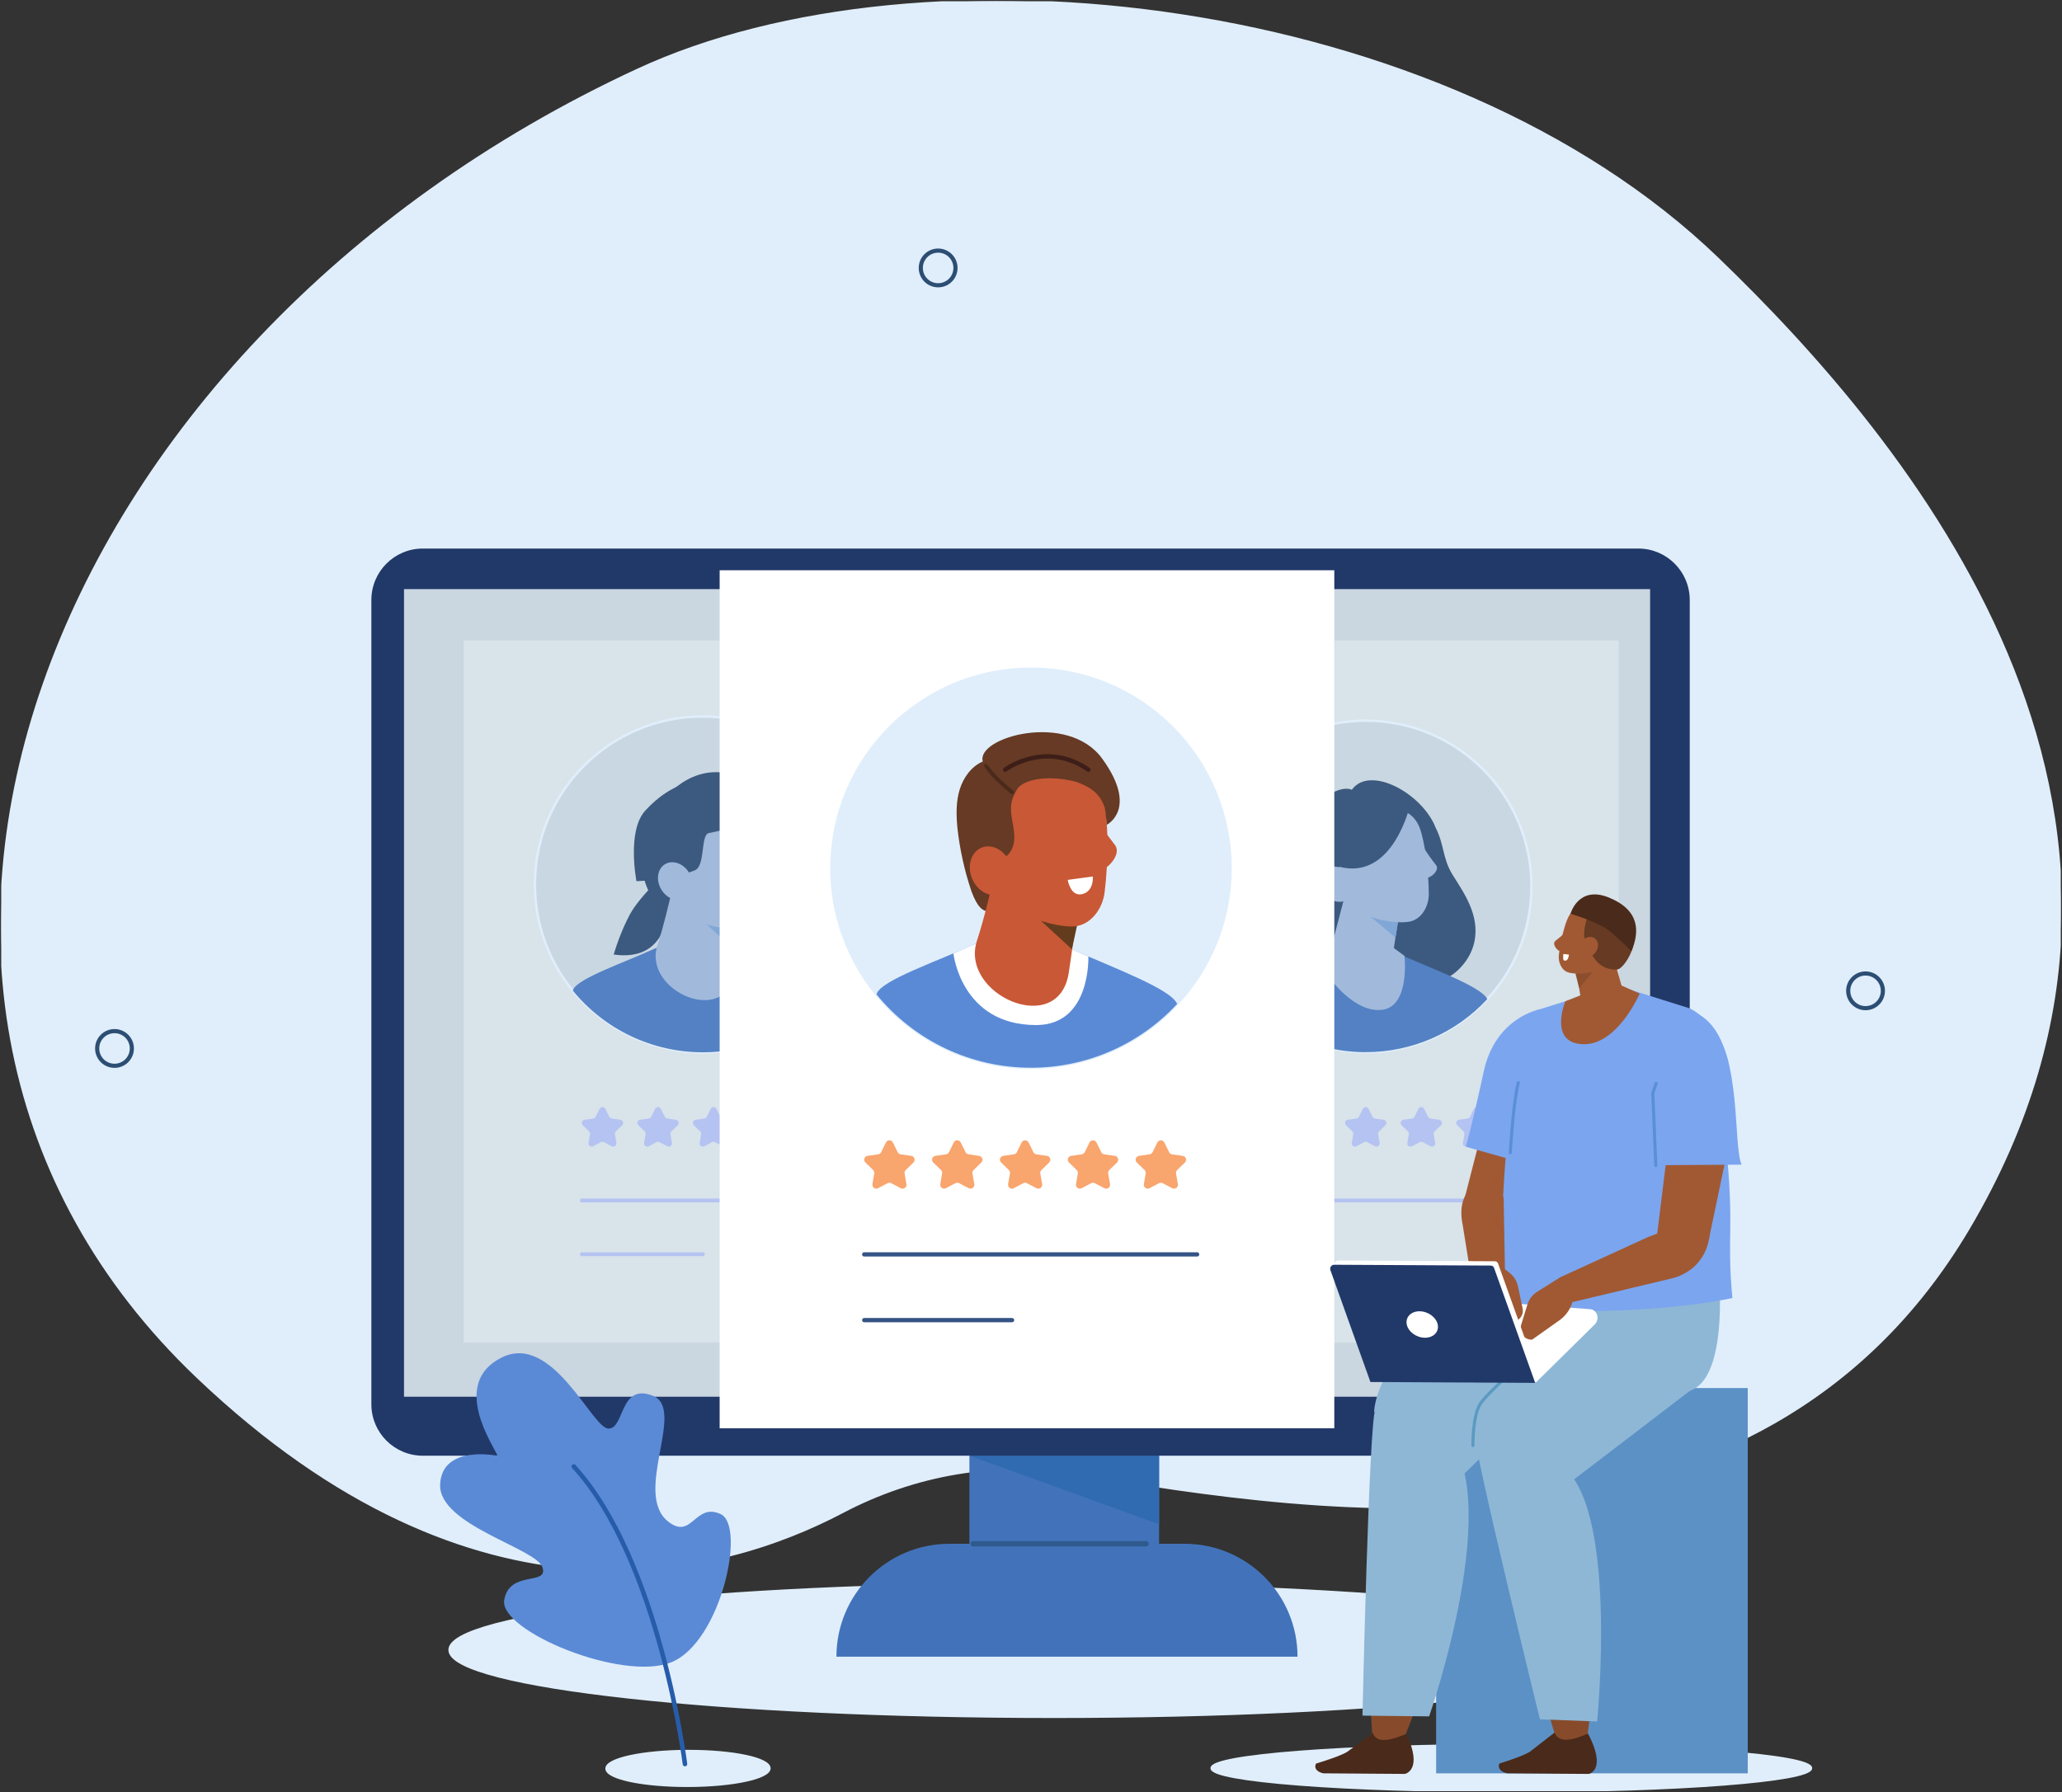 <?xml version="1.0" encoding="UTF-8"?> <svg xmlns="http://www.w3.org/2000/svg" xmlns:xlink="http://www.w3.org/1999/xlink" id="_レイヤー_2" viewBox="0 0 829.93 721.54"><rect x="0" y="0" width="829.93" height="721.54" fill="#333333" stroke="none"/><defs><style>.cls-1,.cls-2,.cls-3,.cls-4,.cls-5,.cls-6,.cls-7,.cls-8,.cls-9,.cls-10,.cls-11{fill:none;}.cls-12{fill:#f9a56e;}.cls-13,.cls-14{fill:#fff;}.cls-15{fill:#80a7d6;}.cls-16,.cls-17{fill:#663a24;}.cls-18{fill:#b5c3f2;}.cls-19,.cls-20{fill:#a15933;}.cls-21{fill:#8eb7d6;}.cls-22{fill:#667bc4;}.cls-23{fill:#306bb2;}.cls-24{fill:#cad6e0;}.cls-25{fill:#d8e3ea;}.cls-26{fill:#213969;}.cls-27{fill:#4273ba;}.cls-28{fill:#a1b9db;}.cls-29{fill:#5381c4;}.cls-30{fill:#5a8ad6;}.cls-31{fill:#3c5a7f;}.cls-32{fill:#5c91c6;}.cls-2{stroke:#4a2a1a;stroke-width:1.53px;}.cls-2,.cls-3,.cls-4,.cls-5,.cls-6,.cls-7,.cls-8,.cls-9,.cls-11{stroke-linecap:round;}.cls-2,.cls-6{stroke-miterlimit:10;}.cls-3{stroke:#5b8ed8;}.cls-3,.cls-4{stroke-width:1.24px;}.cls-3,.cls-4,.cls-5,.cls-7,.cls-8,.cls-9,.cls-11{stroke-linejoin:round;}.cls-4{stroke:#5b9ac1;}.cls-5{stroke:#265caa;stroke-width:1.83px;}.cls-6{stroke:#2d4e73;stroke-width:1.67px;}.cls-33{fill:#e0eefb;}.cls-33,.cls-34{stroke:#e0eefb;}.cls-34{fill:#c9d7e2;}.cls-35{fill:#633c1d;}.cls-35,.cls-36,.cls-37,.cls-38,.cls-39,.cls-17,.cls-40,.cls-41,.cls-42,.cls-20,.cls-14{fill-rule:evenodd;}.cls-36{fill:#4a2a1a;}.cls-37{fill:#7ba5ef;}.cls-38{fill:#3e4b78;}.cls-39{fill:#c95836;}.cls-40{fill:#663a23;}.cls-41{fill:#874b2b;}.cls-42{fill:#8c4e2c;}.cls-7{stroke:#3d1e18;stroke-width:1.74px;}.cls-8{stroke:#2e5a8e;stroke-width:2.16px;}.cls-9{stroke:#b5c3f2;stroke-width:1.53px;}.cls-10{clip-path:url(#clippath);}.cls-11{stroke:#345485;stroke-width:1.72px;}</style><clipPath id="clippath"><rect class="cls-1" x=".5" y=".5" width="828.93" height="720.54"></rect></clipPath></defs><g id="_レイヤー_1-2"><g class="cls-10"><path id="_パス_4626" class="cls-33" d="m691.48,104.28c74.91,72.24,200.97,220.95,100.83,390.24-84.49,142.84-261.61,114.9-359.06,98.5-32.24-5.43-65.21.36-94.14,15.59-49.28,25.94-147.46,52.46-259.61-54.31C-81.55,401,16.6,139.39,256.64,28.14c114.72-53.17,324.14-30.62,434.84,76.14"></path><path id="_パス_4627" class="cls-33" d="m664.14,664.38c.93,14.75-106.47,26.71-239.89,26.71s-242.33-11.96-243.27-26.71,106.47-26.71,239.89-26.71,242.33,11.96,243.27,26.71"></path><rect id="_長方形_23640" class="cls-27" x="390.18" y="519.22" width="76.34" height="137.33"></rect><path id="_パス_4629" class="cls-23" d="m390.18,586h76.34v27.6l-76.34-27.6Z"></path><path id="_パス_4628" class="cls-27" d="m522.24,666.92h-185.59c0-25.11,20.36-45.47,45.48-45.47h94.64c25.11,0,45.47,20.36,45.47,45.47h0"></path><line id="_線_180" class="cls-8" x1="391.71" y1="621.45" x2="461.28" y2="621.45"></line><path id="_パス_4630" class="cls-26" d="m659.39,586H170.18c-11.44,0-20.71-9.27-20.71-20.71h0V241.53c0-11.44,9.27-20.71,20.71-20.71h489.21c11.44,0,20.71,9.27,20.71,20.71v323.76c0,11.44-9.27,20.71-20.71,20.71h0"></path><rect id="_長方形_23641" class="cls-24" x="162.61" y="237.15" width="501.54" height="325.11"></rect><circle id="_楕円形_82" class="cls-6" cx="750.86" cy="398.86" r="6.98"></circle><circle id="_楕円形_83" class="cls-6" cx="377.59" cy="107.86" r="6.98"></circle><circle id="_楕円形_84" class="cls-6" cx="46.09" cy="422.06" r="6.98"></circle><rect id="_長方形_23642" class="cls-25" x="449.04" y="257.82" width="202.5" height="282.72"></rect><path id="_パス_4631" class="cls-18" d="m506.12,446.38l1.58,3.19c.19.38.55.64.96.7l3.52.51c.7.1,1.18.75,1.08,1.45-.04.28-.17.54-.37.73l-2.55,2.48c-.3.29-.44.72-.37,1.13l.6,3.51c.12.7-.35,1.36-1.05,1.48-.28.05-.56,0-.81-.13l-3.15-1.66c-.37-.2-.82-.2-1.19,0l-3.15,1.66c-.63.33-1.4.09-1.73-.54-.13-.25-.18-.54-.13-.81l.6-3.51c.07-.42-.07-.84-.37-1.13l-2.55-2.48c-.51-.49-.52-1.3-.02-1.81.2-.2.45-.33.73-.37l3.52-.51c.42-.06.78-.32.96-.7l1.58-3.19c.31-.64,1.08-.9,1.71-.59.26.13.46.33.59.59"></path><path id="_パス_4632" class="cls-18" d="m528.48,446.38l1.58,3.19c.19.38.55.64.96.7l3.52.51c.7.1,1.18.75,1.08,1.45-.04.28-.17.54-.37.73l-2.55,2.48c-.3.29-.44.72-.37,1.13l.6,3.51c.12.7-.35,1.36-1.05,1.48-.28.05-.56,0-.81-.13l-3.15-1.66c-.37-.2-.82-.2-1.19,0l-3.15,1.66c-.63.33-1.4.09-1.73-.54-.13-.25-.18-.54-.13-.81l.6-3.51c.07-.42-.07-.84-.37-1.13l-2.55-2.48c-.51-.49-.52-1.3-.02-1.81.2-.2.45-.33.73-.37l3.52-.51c.42-.06.78-.32.96-.7l1.58-3.19c.31-.63,1.08-.89,1.71-.58.25.12.46.33.58.58"></path><path id="_パス_4633" class="cls-18" d="m550.84,446.38l1.58,3.19c.19.38.55.64.96.7l3.52.51c.7.1,1.18.75,1.08,1.45-.04.28-.17.54-.37.73l-2.55,2.48c-.3.29-.44.72-.37,1.13l.6,3.51c.12.7-.35,1.36-1.05,1.48-.28.05-.56,0-.81-.13l-3.15-1.66c-.37-.2-.82-.2-1.19,0l-3.15,1.66c-.63.33-1.4.09-1.73-.54-.13-.25-.18-.54-.13-.81l.6-3.51c.07-.42-.07-.84-.37-1.13l-2.55-2.48c-.51-.49-.52-1.3-.02-1.81.2-.2.45-.33.73-.37l3.52-.51c.42-.06.78-.32.96-.7l1.58-3.19c.31-.63,1.08-.89,1.71-.58.25.12.46.33.58.58"></path><path id="_パス_4634" class="cls-18" d="m573.2,446.38l1.58,3.19c.19.38.55.64.96.7l3.52.51c.7.1,1.18.75,1.08,1.45-.04.28-.17.54-.37.73l-2.55,2.48c-.3.29-.44.72-.37,1.13l.6,3.51c.12.7-.35,1.36-1.05,1.48-.28.05-.56,0-.81-.13l-3.15-1.66c-.37-.2-.82-.2-1.19,0l-3.15,1.66c-.63.33-1.4.09-1.73-.54-.13-.25-.18-.53-.13-.81l.6-3.51c.07-.42-.07-.84-.37-1.13l-2.55-2.48c-.51-.49-.52-1.3-.02-1.81.2-.2.45-.33.73-.37l3.52-.51c.42-.06.78-.32.96-.7l1.58-3.19c.31-.63,1.08-.89,1.71-.58.25.12.46.33.58.58"></path><path id="_パス_4635" class="cls-18" d="m595.56,446.38l1.58,3.19c.19.38.55.64.96.7l3.52.51c.7.1,1.18.75,1.08,1.45-.04.28-.17.54-.37.73l-2.55,2.48c-.3.29-.44.72-.37,1.13l.6,3.51c.12.7-.35,1.36-1.05,1.48-.28.05-.56,0-.81-.13l-3.15-1.66c-.37-.2-.82-.2-1.19,0l-3.15,1.66c-.63.33-1.4.09-1.73-.54-.13-.25-.18-.54-.13-.81l.6-3.51c.07-.42-.07-.84-.37-1.13l-2.55-2.48c-.51-.49-.52-1.3-.02-1.81.2-.2.45-.33.73-.37l3.52-.51c.42-.06.78-.32.96-.7l1.58-3.19c.31-.64,1.08-.9,1.71-.59.26.13.46.33.59.59"></path><line id="_線_181" class="cls-9" x1="496.67" y1="483.25" x2="606.35" y2="483.25"></line><path id="_パス_4636" class="cls-34" d="m616.41,356.82c0,36.85-29.87,66.72-66.72,66.72s-66.72-29.87-66.72-66.72,29.87-66.72,66.72-66.72c36.85,0,66.72,29.87,66.72,66.72h0"></path><path id="_パス_4637" class="cls-31" d="m544.1,317.93c-4.74-2.15-13.68,4.2-16.68,8.28-6.06,8.27-8.4,15.53-13.94,24.08-5.74,8.61-21.27,25.12-11.52,38.16,13.65,16.42,38.74-.31,49.03-1.55,7.88-.6,8.1,4.81,15.72,7.51,12.08,5.52,24.34-4.36,26.69-15.16,2.39-10.96-4.54-20.29-8.77-27.14-4.07-6.59-3.26-11.95-6.77-18.85-5.33-13.86-26.56-25.46-33.76-15.33"></path><path id="_パス_4638" class="cls-29" d="m549.7,423.54c18.56.02,36.28-7.72,48.89-21.33-2.11-5.02-23.02-12.52-37.23-18.89-1.6,15.27-18.76,16.96-25.65-2.34-12.49,5.88-36.85,13.47-37.65,18.09,12.66,15.51,31.62,24.5,51.64,24.48"></path><path id="_パス_4639" class="cls-28" d="m564.33,359.99s-2.58,16.82-4.72,30.76c-.56,3.7-3.06,6.81-6.55,8.14-3.48,1.32-7.4.63-10.23-1.78l-2.7-2.29c-3.91-3.34-5.56-8.62-4.26-13.59,3.34-12.76,9.41-36.01,9.41-36.01l19.06,14.78Z"></path><path id="_パス_4640" class="cls-15" d="m563.03,369.21l-1.37,8.2-10.95-9.17,12.32.97Z"></path><path id="_パス_4641" class="cls-28" d="m537.14,340.5c-1-4.86,2.11-9.62,6.97-10.65l16.83-3.46c4.83-.99,8.82,2.37,10.54,7.05,2.03,5.52,3.54,17.53,3.6,26.37.03,4.99-2.83,10.18-7.67,11.18-5.16,1.06-21.63-.73-25-9.75-2.57-6.87-3.81-13.54-5.26-20.74"></path><path id="_パス_4642" class="cls-28" d="m532.86,359.15c2.12,3.5,6.15,4.89,9.02,3.12s3.46-6.04,1.35-9.54-6.15-4.89-9.02-3.12-3.46,6.04-1.35,9.54"></path><path id="_パス_4643" class="cls-31" d="m567.66,323.61s-6.76,31.2-28.81,25.26,4.52-26.24,4.52-26.24l24.29.99Z"></path><path id="_パス_4644" class="cls-28" d="m528.59,384.05s12.82,23.87,27.43,22.49c11.64-1.1,9.27-21.76,9.27-21.76l-7.46-5.45-20.48-.23-8.76,4.95Z"></path><path id="_パス_4645" class="cls-28" d="m572.75,340.78c1.6,2.62,3.37,5.13,5.29,7.53,1.61,2.1-2.82,6.03-5.11,4.94s-4.62-9.1-4.62-9.1l4.44-3.36Z"></path><rect id="_長方形_23643" class="cls-25" x="186.56" y="257.82" width="202.5" height="282.72"></rect><path id="_パス_4646" class="cls-18" d="m243.64,446.38l1.58,3.19c.19.38.55.64.96.7l3.52.51c.7.1,1.18.75,1.08,1.45-.04.28-.17.54-.37.73l-2.55,2.48c-.3.29-.44.72-.37,1.13l.6,3.51c.12.7-.35,1.36-1.05,1.48-.28.05-.56,0-.81-.13l-3.15-1.66c-.37-.2-.82-.2-1.19,0l-3.15,1.66c-.63.33-1.4.09-1.73-.54-.13-.25-.18-.53-.13-.81l.6-3.51c.07-.42-.07-.84-.37-1.13l-2.55-2.48c-.51-.49-.52-1.3-.02-1.81.2-.2.45-.33.73-.37l3.52-.51c.42-.06.78-.32.96-.7l1.57-3.19c.31-.63,1.08-.89,1.71-.58.25.12.46.33.58.58"></path><path id="_パス_4647" class="cls-18" d="m266,446.38l1.58,3.19c.19.38.55.64.96.7l3.52.51c.7.1,1.18.75,1.08,1.45-.04.28-.17.54-.37.73l-2.55,2.48c-.3.29-.44.72-.37,1.13l.6,3.51c.12.7-.35,1.36-1.05,1.48-.28.05-.56,0-.81-.13l-3.15-1.66c-.37-.2-.82-.2-1.19,0l-3.15,1.66c-.63.33-1.4.09-1.73-.54-.13-.25-.18-.53-.13-.81l.6-3.51c.07-.42-.07-.84-.37-1.13l-2.55-2.48c-.51-.49-.52-1.3-.02-1.81.2-.2.45-.33.73-.37l3.52-.51c.42-.06.78-.32.96-.7l1.58-3.19c.31-.63,1.08-.89,1.71-.58.25.12.46.33.58.58"></path><path id="_パス_4648" class="cls-18" d="m288.36,446.38l1.58,3.19c.19.38.55.64.96.7l3.52.51c.7.1,1.18.75,1.08,1.45-.04.28-.17.54-.37.73l-2.55,2.48c-.3.29-.44.72-.37,1.13l.6,3.51c.12.7-.35,1.36-1.05,1.48-.28.05-.56,0-.81-.13l-3.15-1.66c-.37-.2-.82-.2-1.19,0l-3.15,1.66c-.63.33-1.4.09-1.73-.54-.13-.25-.18-.54-.13-.81l.6-3.51c.07-.42-.07-.84-.37-1.13l-2.55-2.48c-.51-.49-.52-1.3-.02-1.81.2-.2.45-.33.73-.37l3.52-.51c.42-.06.78-.32.96-.7l1.58-3.19c.31-.64,1.08-.9,1.71-.59.26.13.46.33.59.59"></path><path id="_パス_4649" class="cls-22" d="m310.72,446.38l1.58,3.19c.19.38.55.64.96.7l3.52.51c.7.1,1.18.75,1.08,1.45-.04.28-.17.54-.37.73l-2.55,2.48c-.3.29-.44.72-.37,1.13l.6,3.51c.12.7-.35,1.36-1.05,1.48-.28.05-.56,0-.81-.13l-3.15-1.66c-.37-.2-.82-.2-1.19,0l-3.15,1.66c-.63.33-1.4.09-1.73-.54-.13-.25-.18-.54-.13-.81l.6-3.51c.07-.42-.07-.84-.37-1.13l-2.55-2.48c-.51-.49-.52-1.3-.02-1.81.2-.2.45-.33.73-.37l3.52-.51c.42-.06.78-.32.96-.7l1.58-3.19c.31-.64,1.08-.9,1.71-.59.26.13.46.33.59.59"></path><path id="_パス_4650" class="cls-22" d="m333.08,446.38l1.58,3.19c.19.38.55.64.96.7l3.52.51c.7.1,1.18.75,1.08,1.45-.04.28-.17.54-.37.73l-2.55,2.48c-.3.29-.44.72-.37,1.13l.6,3.51c.12.7-.35,1.36-1.05,1.48-.28.05-.56,0-.81-.13l-3.15-1.66c-.37-.2-.82-.2-1.19,0l-3.15,1.66c-.63.33-1.4.09-1.73-.54-.13-.25-.18-.54-.13-.81l.6-3.51c.07-.42-.07-.84-.37-1.13l-2.55-2.48c-.51-.49-.52-1.3-.02-1.81.2-.2.45-.33.73-.37l3.52-.51c.42-.06.78-.32.96-.7l1.58-3.19c.31-.64,1.08-.9,1.71-.59.26.13.46.33.59.59"></path><line id="_線_182" class="cls-9" x1="234.19" y1="483.25" x2="343.87" y2="483.25"></line><line id="_線_183" class="cls-9" x1="234.19" y1="504.9" x2="282.9" y2="504.9"></line><path id="_パス_4651" class="cls-34" d="m350.5,356.01c0,37.34-30.27,67.61-67.61,67.61s-67.61-30.27-67.61-67.61,30.27-67.61,67.61-67.61h0c37.33,0,67.6,30.26,67.61,67.59h0"></path><path id="_パス_4652" class="cls-31" d="m268.73,365.27s.59,22.14-21.72,18.98c1.64-5.58,3.81-10.98,6.5-16.13,4.17-7.74,16.17-18.47,16.17-18.47l-.95,15.62Z"></path><path id="_パス_4653" class="cls-31" d="m258.69,351.38s2.59,16.73,15.26,16.68,11.58-36.49,11.58-36.49l-26.83,19.81Z"></path><path id="_パス_4654" class="cls-29" d="m282.9,423.61c18.8.02,36.76-7.82,49.54-21.62-2.14-5.08-21.28-12.08-35.68-18.54-1.63,15.48-25.18,17.46-32.16-2.09-12.66,5.95-33.21,12.76-34.02,17.44,12.83,15.71,32.04,24.82,52.32,24.8"></path><path id="_パス_4655" class="cls-28" d="m299.66,358.6s-1.48,16.96-3.99,32.93c-3.47,22.12-37.05,7.31-31.08-10.97,4.7-14.38,9.42-38.86,9.42-38.86l25.65,16.91Z"></path><path id="_パス_4656" class="cls-15" d="m299.45,371.08l-2.69,12.38-14.68-13.49,17.36,1.11Z"></path><path id="_パス_4657" class="cls-38" d="m304.31,347.96s11.53-13.33-4.01-26.73-16.89,19.35-16.38,19.76,20.4,6.97,20.4,6.97"></path><path id="_パス_4658" class="cls-28" d="m266.7,339.52c-1.14-5.5,2.13-10.93,7.3-12.12l17.99-4.14c5.17-1.19,9.5,2.56,11.42,7.81,2.27,6.2,4.09,19.73,4.3,29.72.11,5.63-2.87,11.53-8.04,12.72-5.52,1.27-23.21-.53-26.98-10.67-2.87-7.72-4.32-15.23-5.99-23.33"></path><path id="_パス_4659" class="cls-31" d="m256.17,354.73s-3.96-20.29,3.56-28.44c10.1-10.94,24.16-17.42,40.57-5.06,0,0,12.8,8.86-14.95,14.1-3.52.67-1.31,13.32-5.74,15.05-5.96,2.33-13.61,3.95-23.43,4.35"></path><path id="_パス_4660" class="cls-28" d="m266.25,358.21c2.32,3.72,6.67,5.16,9.72,3.22s3.63-6.53,1.3-10.25-6.67-5.16-9.72-3.22-3.63,6.53-1.3,10.25"></path><path id="_パス_4661" class="cls-31" d="m303.88,327.92s10.66-9.5-7.6-15.71-29.89,10.53-29.89,10.53l26.63.66,10.86,4.53Z"></path><rect id="_長方形_23644" class="cls-13" x="289.65" y="229.56" width="247.39" height="345.39"></rect><path id="_パス_4662" class="cls-12" d="m359.39,459.92l1.92,3.9c.23.46.67.78,1.18.86l4.3.62c.85.12,1.45.92,1.32,1.77-.05.34-.21.65-.46.9l-3.11,3.04c-.37.36-.54.88-.45,1.38l.74,4.29c.15.85-.43,1.66-1.28,1.8-.34.06-.69,0-.99-.16l-3.85-2.02c-.46-.24-1-.24-1.45,0l-3.85,2.02c-.76.4-1.71.11-2.11-.66-.16-.3-.22-.65-.16-.99l.73-4.29c.09-.51-.08-1.02-.45-1.38l-3.11-3.04c-.62-.6-.63-1.59-.03-2.21.24-.25.55-.41.89-.46l4.3-.62c.51-.07.95-.39,1.18-.86l1.92-3.9c.38-.77,1.32-1.09,2.09-.71.31.15.55.4.71.71"></path><path id="_パス_4663" class="cls-12" d="m386.7,459.92l1.92,3.9c.23.46.67.78,1.18.86l4.3.62c.85.12,1.45.92,1.32,1.77-.05.34-.21.65-.46.9l-3.11,3.03c-.37.36-.54.88-.45,1.38l.74,4.29c.15.85-.43,1.66-1.28,1.8-.34.06-.69,0-.99-.16l-3.85-2.02c-.46-.24-1-.24-1.45,0l-3.85,2.02c-.76.4-1.71.11-2.11-.66-.16-.3-.22-.65-.16-.99l.73-4.29c.09-.51-.08-1.02-.45-1.38l-3.11-3.04c-.62-.6-.63-1.59-.03-2.21.24-.25.55-.41.89-.46l4.3-.62c.51-.07.95-.39,1.18-.86l1.92-3.9c.38-.77,1.32-1.09,2.09-.71.31.15.55.4.71.71"></path><path id="_パス_4664" class="cls-12" d="m414.01,459.92l1.92,3.9c.23.46.67.78,1.18.86l4.3.62c.85.12,1.45.92,1.32,1.77-.05.34-.21.65-.46.9l-3.11,3.04c-.37.36-.54.88-.45,1.38l.74,4.29c.15.85-.43,1.66-1.28,1.8-.34.06-.69,0-.99-.16l-3.85-2.02c-.46-.24-1-.24-1.45,0l-3.85,2.02c-.76.4-1.71.11-2.11-.66-.16-.3-.22-.65-.16-.99l.73-4.29c.09-.51-.08-1.02-.45-1.38l-3.11-3.04c-.62-.6-.63-1.59-.03-2.21.24-.25.55-.41.89-.46l4.3-.62c.51-.07.95-.39,1.18-.86l1.92-3.9c.38-.77,1.32-1.09,2.09-.71.31.15.55.4.71.71"></path><path id="_パス_4665" class="cls-12" d="m441.33,459.92l1.92,3.9c.23.46.67.78,1.18.86l4.3.62c.85.12,1.45.92,1.32,1.77-.05.34-.21.65-.46.9l-3.11,3.04c-.37.36-.54.88-.45,1.38l.74,4.29c.15.85-.43,1.66-1.28,1.8-.34.06-.69,0-.99-.16l-3.85-2.02c-.46-.24-1-.24-1.45,0l-3.85,2.02c-.76.4-1.71.11-2.11-.66-.16-.3-.22-.65-.16-.99l.73-4.29c.09-.51-.08-1.02-.45-1.38l-3.11-3.04c-.62-.6-.63-1.59-.03-2.21.24-.25.55-.41.89-.46l4.3-.62c.51-.07.95-.39,1.18-.86l1.92-3.9c.38-.77,1.32-1.09,2.09-.71.31.15.55.4.71.71"></path><path id="_パス_4666" class="cls-12" d="m468.64,459.92l1.92,3.9c.23.46.67.78,1.18.86l4.3.62c.85.12,1.45.92,1.32,1.77-.05.34-.21.65-.46.9l-3.11,3.03c-.37.36-.54.88-.45,1.38l.74,4.29c.15.85-.42,1.66-1.28,1.81-.34.06-.69,0-.99-.16l-3.85-2.02c-.46-.24-1-.24-1.45,0l-3.85,2.02c-.76.4-1.71.11-2.11-.66-.16-.3-.22-.65-.16-.99l.73-4.29c.09-.51-.08-1.02-.45-1.38l-3.11-3.04c-.62-.6-.63-1.59-.03-2.21.24-.25.55-.41.89-.46l4.3-.62c.51-.07.95-.39,1.18-.86l1.92-3.9c.38-.77,1.32-1.09,2.09-.71.31.15.55.4.71.71"></path><line id="_線_184" class="cls-11" x1="347.84" y1="504.96" x2="481.83" y2="504.96"></line><line id="_線_185" class="cls-11" x1="347.84" y1="531.42" x2="407.34" y2="531.42"></line><path id="_パス_4667" class="cls-33" d="m495.26,349.52c0,44.35-35.95,80.3-80.3,80.3s-80.3-35.95-80.3-80.3,35.95-80.3,80.3-80.3h0c44.35,0,80.3,35.95,80.3,80.3"></path><path id="_パス_4668" class="cls-30" d="m414.96,429.82c22.33.02,43.66-9.29,58.84-25.68-2.54-6.04-25.27-14.34-42.38-22.02-1.93,18.38-29.91,20.74-38.2-2.48-15.04,7.07-39.45,15.15-40.41,20.71,15.24,18.66,38.06,29.48,62.15,29.46"></path><path id="_パス_4669" class="cls-14" d="m393.22,379.65l38.2,2.48,6.63,2.9s1.13,27.59-21.01,27.61c-30.21.03-33.3-28.82-33.3-28.82l9.48-4.16Z"></path><path id="_パス_4670" class="cls-16" d="m398.42,366.9c-2.8.09-4.98-1.51-7.42-8.09-2.85-8.42-4.76-17.14-5.7-25.98-.45-5.02-.51-10.17.96-14.99s4.69-9.3,9.31-11.31c5.46-2.38,12.13-.88,16.74,2.89s7.33,9.49,8.45,15.34.77,11.88.14,17.8c-.71,6.66-1.95,13.66-6.33,18.72s-16.78,5.93-16.15,5.61"></path><path id="_パス_4671" class="cls-39" d="m434.88,352.59s-1.76,20.15-4.74,39.11c-4.13,26.28-44.01,8.68-36.92-13.03,5.58-17.08,11.19-46.16,11.19-46.16l30.46,20.08Z"></path><path id="_パス_4672" class="cls-35" d="m434.62,367.42l-3.19,14.7-17.43-16.02,20.62,1.32Z"></path><path id="_パス_4673" class="cls-39" d="m436.7,322.99c.07.42,4.63,7.5,12.01,17.1,3.67,4.77-6.4,13.7-11.6,11.21s-10.5-20.67-10.5-20.67l10.09-7.64Z"></path><path id="_パス_4674" class="cls-39" d="m396.95,326.54c-.49-6.72,4.54-12.58,11.27-13.11l23.26-1.68c6.68-.48,11.45,4.76,12.94,11.35,1.76,7.79,1.67,24.22.17,36.14-.84,6.72-5.61,13.2-12.3,13.69-7.13.52-28.98-4.8-31.93-17.55-2.24-9.7-2.74-18.9-3.42-28.84"></path><path id="_パス_4675" class="cls-14" d="m439.85,352.83l-10.11,1.37s1.11,6.95,5.9,5.71,4.21-7.08,4.21-7.08"></path><path id="_パス_4676" class="cls-16" d="m402.17,345.88c3.05-.36,5.26-3.31,5.85-6.32s-.06-6.11-.59-9.14-.91-6.23.17-9.1c1.13-3.02,3.84-6.05,2.55-9-.77-1.48-2.18-2.52-3.82-2.81-4.25-1.01-8.83,1.38-11.21,5.03s-2.84,8.31-2.15,12.62,2.41,8.38,4.12,12.39l2.09,4.9c.22.76.72,1.41,1.41,1.8.55.14,1.14,0,1.58-.36"></path><path id="_パス_4677" class="cls-39" d="m391.35,353.91c2.23,5.08,7.42,7.68,11.58,5.8s5.73-7.52,3.5-12.6-7.42-7.68-11.58-5.8-5.73,7.52-3.5,12.6"></path><path id="_パス_4678" class="cls-2" d="m407.34,318.87s-8.09-6.38-10.43-10.7"></path><path id="_パス_4679" class="cls-17" d="m409.35,317.69c2.43-3.78,11.96-5.98,23.63-3.02,6.26,2.21,9.97,5.03,11.71,10.69.16.52.73,6.1.81,6.63,0,0,12.81-6.36-1.88-26.6-13.87-19.12-50.94-8.55-48.05,1.15l13.78,11.15Z"></path><path id="_パス_4680" class="cls-7" d="m404.59,309.83s16.04-12.02,33.47,0"></path><path id="_パス_4681" class="cls-33" d="m487.7,711.78c0,5.11,53.99,9.26,120.59,9.26s120.59-4.15,120.59-9.26-53.99-9.26-120.59-9.26-120.59,4.15-120.59,9.26"></path><rect id="_長方形_23645" class="cls-32" x="578.03" y="558.77" width="125.42" height="155.1"></rect><path id="_パス_4682" class="cls-41" d="m574.14,674.12c-2.67,8.77-5.43,16.79-8.02,23.11-1.56,3.81.37,1.57-4.23,3.04-5.66,1.81-8.99,8.76-9.2,4.66l-1.88-32.44,23.32,1.63Z"></path><path id="_パス_4683" class="cls-36" d="m552.55,697.59l-9.8,7.24c-2.01,1.81-13.07,5.11-13.07,5.11-1.08,2.28,1.11,3.56,2.95,3.92l32.79.24s7.55-1.36.62-16.13c-5.93,2.46-11.87,4.2-13.49-.38"></path><path id="_パス_4684" class="cls-41" d="m640.99,677.1c-.33,7.34-1.04,14.65-2.12,21.92-.58,3.58.74,1.62-3.35,2.42-5.02.98-6.55,7.45-7.76,3.32l-9.71-32.68,22.93,5.02Z"></path><path id="_パス_4685" class="cls-36" d="m625.66,697.48l-9.39,7.29c-1.91,1.82-12.79,5.15-12.79,5.15-.95,2.3,1.31,3.59,3.17,3.94l32.8.24s7.47-1.37-.28-16.24c-5.79,2.48-11.64,4.22-13.51-.39"></path><path id="_パス_4686" class="cls-21" d="m553.07,568.1s.86-19.09,21.52-29.48c4.95-2.49,53.43-34.9,55.35-32.48,2.11,2.65,33.11.09,32.3,1.88-13.38,29.71-82.82,94.77-82.82,94.77l-26.36-34.68Z"></path><path id="_パス_4687" class="cls-21" d="m553.55,567.15c-2.63,6.97-5.17,123.48-5.17,123.48l26.83.3s31.54-90.39,5.78-114.49c0,0-26.09-12.88-27.44-9.3"></path><path id="_パス_4688" class="cls-21" d="m593.3,585.45s-3.59-14.23,10.84-28.77c16.08-16.2,48.63-39.39,50.89-36.95,2.49,2.67,28.28,37.73,26.99,38.72-18.14,13.94-54.43,41.6-54.43,41.6l-34.3-14.6Z"></path><path id="_パス_4689" class="cls-21" d="m593.3,575.87c-.57,5.96,26.5,116.25,26.5,116.25l23.02.86s8.97-89.7-15.6-103.73c0,0-33.63-16.44-33.93-13.38"></path><path id="_パス_4690" class="cls-21" d="m604.14,566.2c1.47-3.21,39.95-40.1,42.34-41.67l-7.57-17.92-.66-2.9,5.23-.5,7.83-5.83,2.12,4.87,37.19-3.58s7.74,54.22-10.07,61.07-53.08,8.91-53.08,8.91c-26.43,6.03-26.24,3.89-23.33-2.45"></path><path id="_パス_4691" class="cls-4" d="m592.85,581.91s-.22-12.17,3.1-17.04,22.79-21.91,22.13-21.68"></path><path id="_パス_4692" class="cls-20" d="m589.6,481.92l15.5-60.34c4.28-13.25,16.9-18.7,26.51-11.46,3.79,2.86,5,9.05,2.73,13.92l-31.92,64.12-12.82-6.25Z"></path><path id="_パス_4693" class="cls-37" d="m618.35,406.72l13.1-4.1,20.59-5.09h1.3s26.62,8.35,26.62,8.35c9.77,4.5,19.14,21.4,15.4,31.76l-.91,20.64c3.93,38.09.38,37.31,2.81,64.26-37.89,7.77-90.98,5.52-94,2.19,2.19-51.46,1.21-77.92,15.08-118.03"></path><path id="_パス_4694" class="cls-20" d="m665.04,512.59l8.56-69.41c.66-13.19,11.05-21.07,21.84-16.58l-6.99,4.92c4.25,1.77,8.33,23.7,7.44,28.7l-8.06,38.47-22.8,13.89Z"></path><path id="_パス_4695" class="cls-37" d="m666.67,429.73l.4,39.32,33.91-.21c-3.53-7.91.15-43.77-13.15-57.33-14.62-14.9-21.15,18.21-21.15,18.21"></path><path id="_パス_4696" class="cls-37" d="m619.47,406.39s-17.61,3.29-22.29,24.97-7.22,30.27-7.22,30.27l26.14,7.36,13.93-50.98-10.56-11.62Z"></path><path id="_パス_4697" class="cls-3" d="m607.88,464.03s1.13-20.14,3.23-28.22"></path><path id="_パス_4698" class="cls-3" d="m666.44,469.19l-1.21-29.14,1.33-3.95"></path><path id="_パス_4699" class="cls-13" d="m618.23,556.48l-55.62-3.97c-11.72-.84-15.22-17.56-5.17-24.66l8.98-6.34,73.63,5.51c2.83.21,3.95,4.04,1.79,6.16l-23.62,23.3Z"></path><path id="_パス_4700" class="cls-20" d="m687.41,488.79c1.94,7.86.28,15.76-5.65,21.23-2.71,2.37-5.99,4.01-9.52,4.76l-50.9,12.13,6.59-12.72,35.28-16.17,24.19-9.22Z"></path><path id="_パス_4701" class="cls-20" d="m600.61,472.54c-9.54,4.29-14.2,9.8-11.83,20.96l4.68,29.1,12.45-1.02-.71-39.42-4.6-9.62Z"></path><path id="_パス_4702" class="cls-19" d="m627.93,514.2l-9.28,5.83c-1.85,1.17-3.23,2.96-3.87,5.05l-2.61,8.48c-.72,2.33.59,4.81,2.92,5.53.51.16,1.04.22,1.58.19l11.25-7.99c2.59-1.93,4.42-4.71,5.17-7.85l1.41-5.47-6.56-3.77Z"></path><path id="_パス_4703" class="cls-19" d="m598.84,505.55l8.73,6.83c1.75,1.37,2.96,3.31,3.41,5.49l1.85,8.81c.53,2.37-.96,4.72-3.33,5.25-.54.12-1.1.14-1.65.05l-10.5-9.2c-2.41-2.22-3.99-5.2-4.46-8.44l-.92-5.66,6.87-3.13Z"></path><path id="_パス_4704" class="cls-14" d="m619.52,554.94l-66.31-.35-16.11-45.03c-.29-.85.16-1.78,1-2.07.15-.05.31-.08.47-.09l63.12.33c.57,0,1.08.37,1.27.92l16.57,46.29Z"></path><path id="_パス_4705" class="cls-26" d="m617.89,556.68l-66.31-.35-16.11-45.04c-.29-.85.16-1.78,1.01-2.07.15-.05.31-.08.46-.09l63.12.33c.57,0,1.08.37,1.27.92l16.57,46.3Z"></path><path id="_パス_4706" class="cls-14" d="m578.67,533.22c.59,2.94-1.72,5.31-5.16,5.29s-6.72-2.42-7.31-5.36,1.72-5.31,5.16-5.29,6.72,2.42,7.31,5.36"></path><path id="_パス_4707" class="cls-19" d="m630.03,403.07s-6.92,16.72,7,17.28,22.92-20.36,22.92-20.36l-10.35-4.61-19.57,7.69Z"></path><path id="_パス_4708" class="cls-20" d="m630.7,374.7c-1.49,1.46-3.07,2.83-4.73,4.1-1.41,1.12.86,4.45,2.56,4.1s4.55-5.25,4.55-5.25l-2.38-2.95Z"></path><path id="_パス_4709" class="cls-20" d="m633.78,386.34l2.88,18.19c.46,2.33,2.18,4.21,4.46,4.88,2.4.82,5.05.47,7.16-.93l1.91-1.32c2.68-1.68,3.95-4.91,3.15-7.97-2.15-7.57-6.07-21.35-6.07-21.35l-13.49,8.5Z"></path><path id="_パス_4710" class="cls-42" d="m634.1,391.82l1.48,5.91,6.29-7.42-7.77,1.51Z"></path><path id="_パス_4711" class="cls-20" d="m650.91,375.53c.9-2.79-.62-5.78-3.4-6.7l-9.64-3.12c-2.77-.9-5.32.82-6.63,3.45-1.55,3.1-3.21,10.05-3.81,15.23-.34,2.92,1,6.15,3.77,7.05,2.96.96,12.73.97,15.29-4.1,1.79-3.81,3.27-7.77,4.43-11.82"></path><path id="_パス_4712" class="cls-40" d="m650.82,390.31c2.27,0,8.85-8.93,6.49-16.95-.39-1.53-1.05-2.98-1.93-4.28-4.95-6.52-6.47-6.81-16.1-.91,0,0-2.64,6.43-1.28,10.54.97,2.93,2.47,5.65,4.44,8.03,1.87,2.25,4.64,3.55,7.56,3.56h.83Z"></path><path id="_パス_4713" class="cls-20" d="m642.13,383.47c-1.47,1.91-3.92,2.47-5.49,1.25s-1.64-3.77-.17-5.68,3.92-2.47,5.49-1.25,1.64,3.77.17,5.68"></path><path id="_パス_4714" class="cls-14" d="m629.23,384.04l2.24.22s-.2,3.17-2.07,2.29c-.4-.19-.18-2.51-.18-2.51"></path><path id="_パス_4715" class="cls-36" d="m632.1,367.83s3.19-11.62,15.61-6.46,12.17,13.74,8.93,21.55c0,0-5.15-5.19-8.93-8.23-4.39-3.52-15.61-6.87-15.61-6.87"></path><path id="_パス_4716" class="cls-33" d="m309.67,711.82c0,3.86-14.65,7.01-32.75,7.05s-32.77-3.06-32.78-6.92,14.65-7.01,32.75-7.05,32.77,3.06,32.78,6.92"></path><path id="_パス_4717" class="cls-30" d="m200.26,586.04c-1.47-3.88-19.16-28.99,1.48-39.48s36.5,28.36,43.12,28.53,4.42-18.58,17.92-13.21c13.49,5.36-8.18,39.23,6.13,50.61,9.63,7.65,10.76-7.79,21.14-2.99s.01,51.64-19.84,59.65c-19.77,7.97-69.35-12.64-67.27-25s17.87-5.6,15.4-13.23-41.8-17-41.19-33.28,23.11-11.6,23.11-11.6"></path><path id="_パス_4718" class="cls-5" d="m275.69,710.12s-10.21-81.97-44.75-119.78"></path></g></g></svg> 